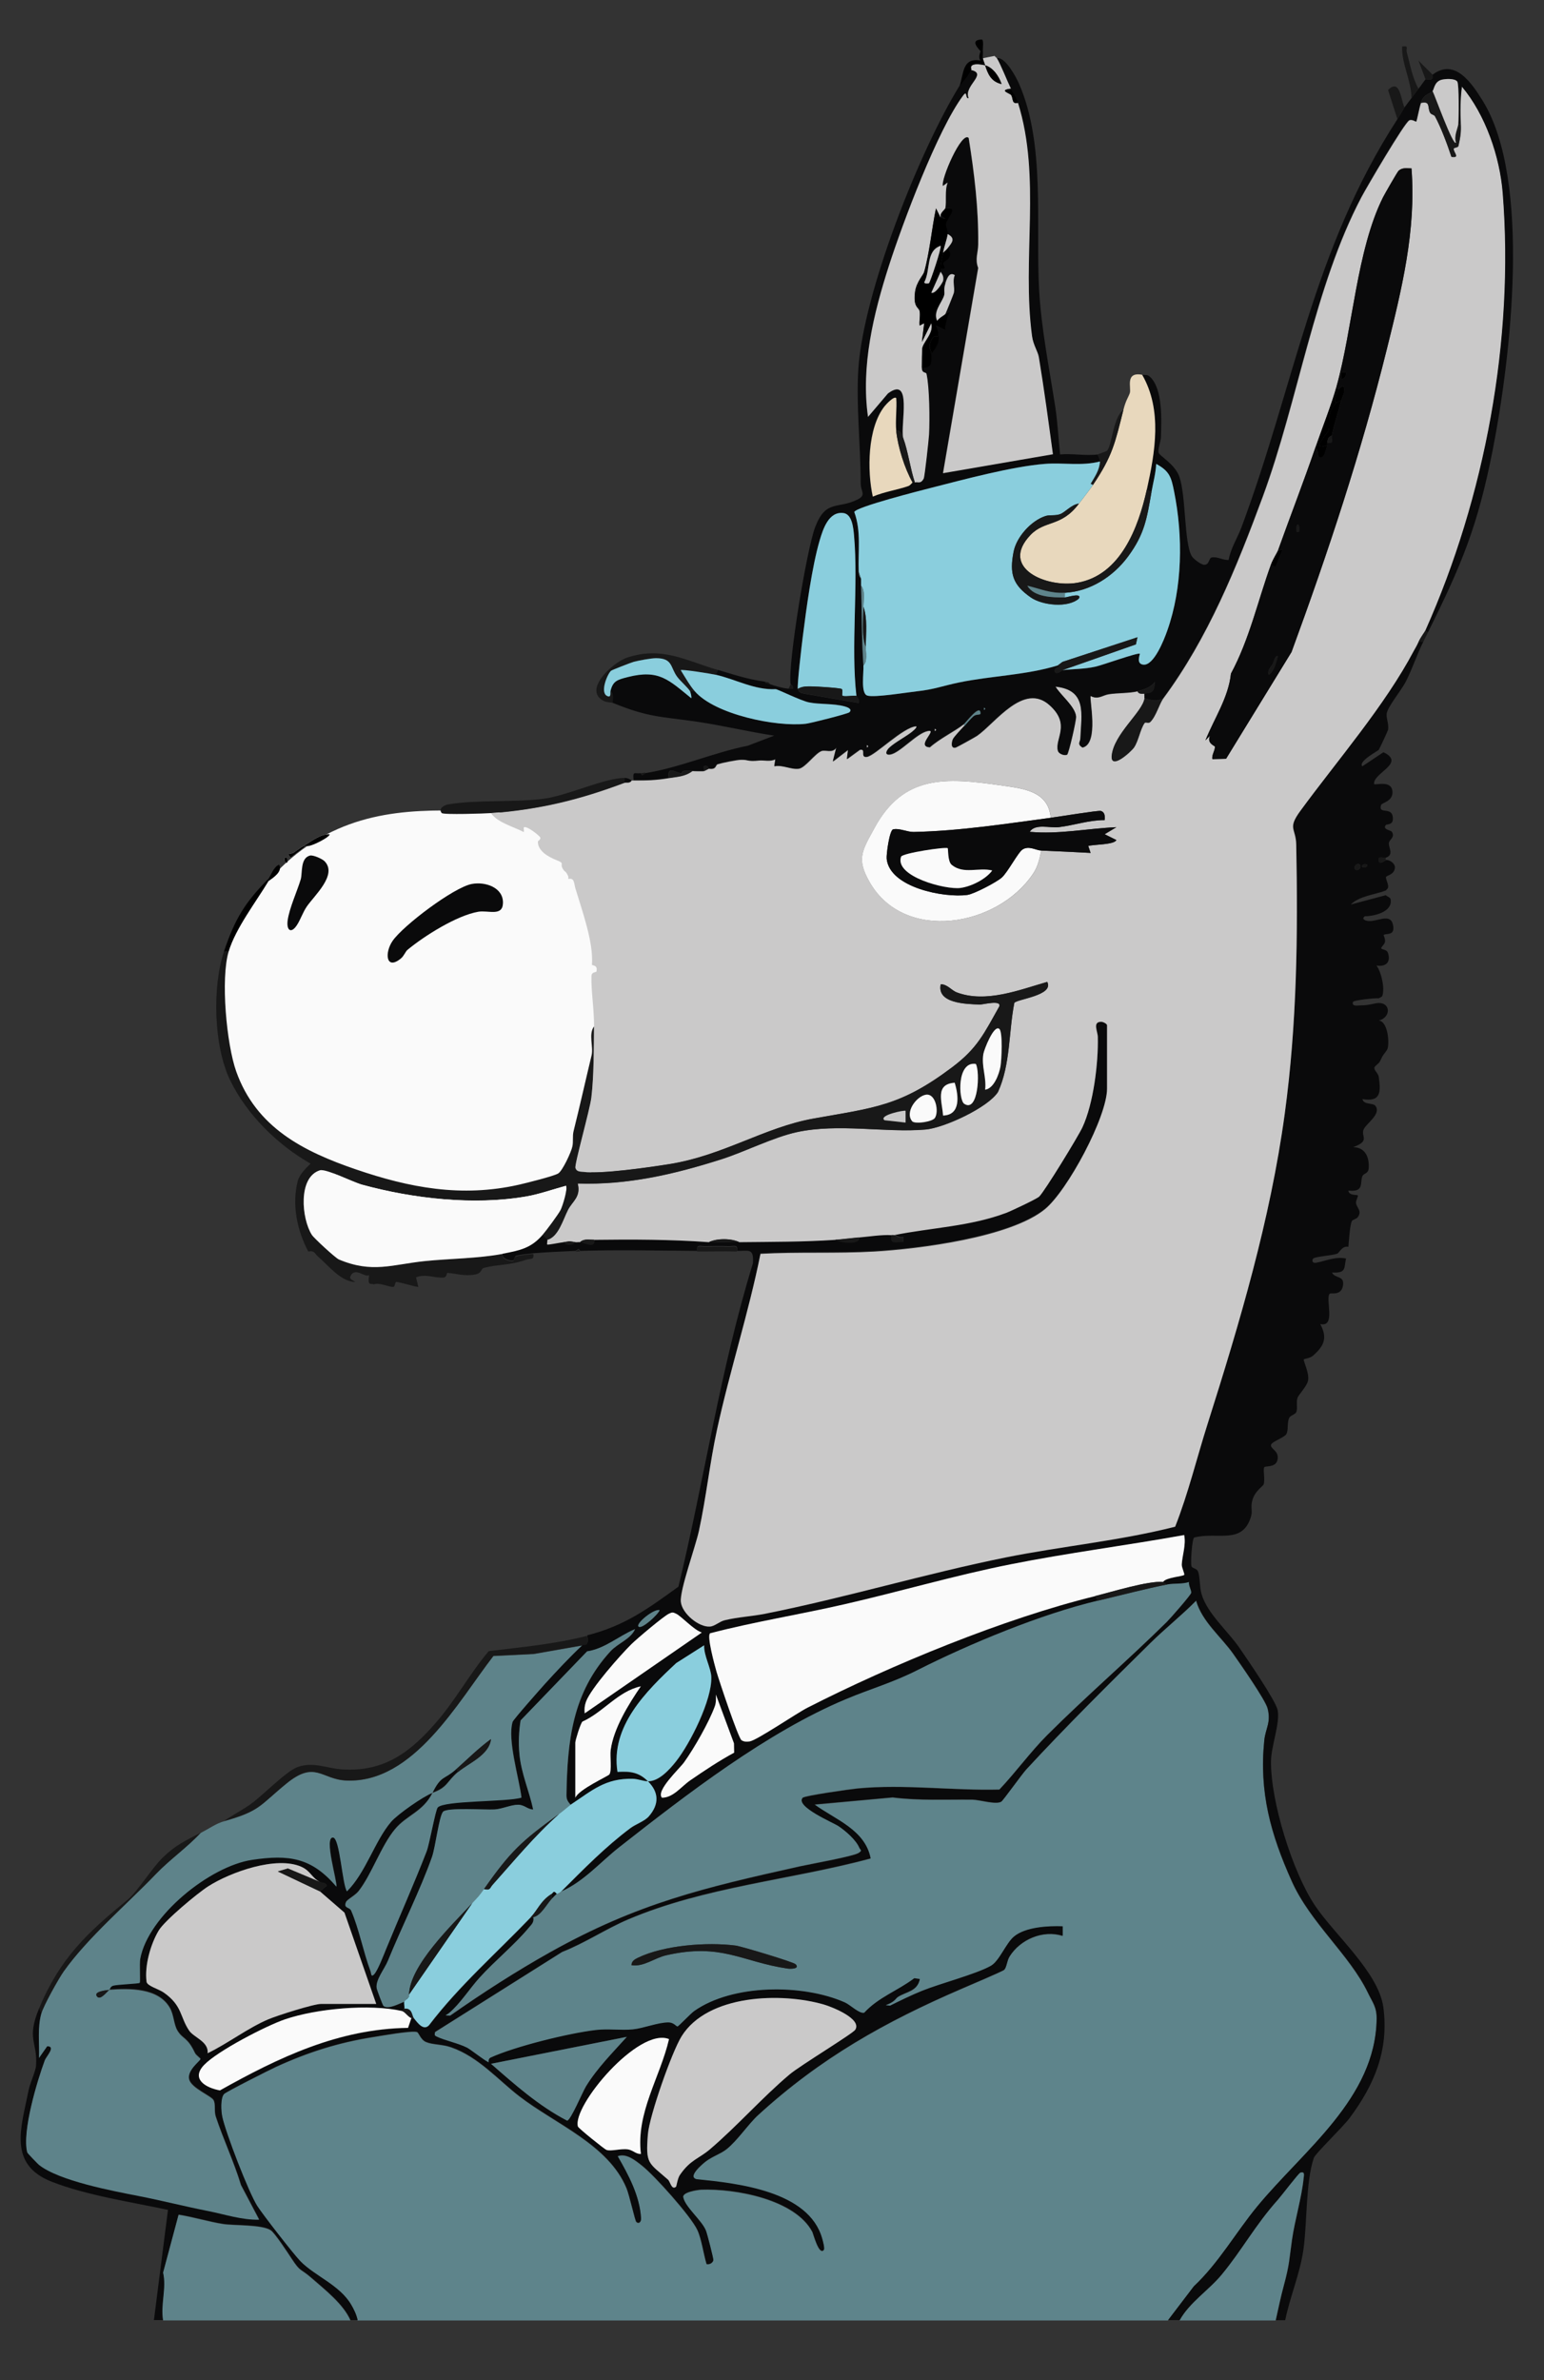 <?xml version="1.0" encoding="UTF-8"?>
<svg id="Ebene_1" xmlns="http://www.w3.org/2000/svg" version="1.1" viewBox="0 0 250.5 386">
  <rect x="0" y="0" width="250.5" height="386" fill="#333333" stroke="none"/>
  <!-- Generator: Adobe Illustrator 29.0.1, SVG Export Plug-In . SVG Version: 2.1.0 Build 192)  -->
  <defs>
    <style>
      .st0 {
        fill: #181818;
      }

      .st1 {
        fill: #e8d8bd;
      }

      .st2 {
        fill: #cac9c9;
      }

      .st3 {
        fill: #0a0a0b;
      }

      .st4 {
        fill: #8acedd;
      }

      .st5 {
        fill: #5e848b;
      }

      .st6 {
        fill: #5e838a;
      }

      .st7 {
        fill: #fafafa;
      }

      .st8 {
        fill: #fdfdfd;
      }
    </style>
  </defs>
  <path class="st7" d="M75.44,131.47c-9.48-.18-20.37-.04-30.01,9.38-11.27,11.01-10.37,17.57-8.47,29.89,1.71,11.13,10.97,14.58,13.28,16.54,14.37,12.19,33.09,15.62,48.84,0,10.93-10.84,16.37-30.47,7.99-42.99-7-10.47-20.84-12.62-31.62-12.83Z"/>
  <g>
    <path class="st8" d="M49.26,137.19c-.68.4-1.08.74-1.71,1.15-.26.17-1.29-.06-.38.75l2.47-1.9c.66.3,4.18-1.61,3.8-1.9-1.57.01-2.88,1.13-4.18,1.9ZM50.28,138.75c-1.6.4-1.2,2.86-1.5,3.86-.58,1.95-1.85,4.68-2.12,6.65-.22,1.6.55,2.25,1.52.74.58-.9.92-2,1.58-2.98,1.23-1.82,5.02-5.16,2.89-7.35-.36-.37-1.85-1.05-2.38-.92ZM46.6,139.85c.27-.53-.24-1.01-.37-.76-.27.53.24,1.01.37.76ZM66.11,154.04c2.77-2.28,7.98-5.57,11.49-6.18,1.6-.28,3.9.8,4-1.36.11-2.57-2.86-3.56-5.08-3.14-2.91.56-11.08,6.71-12.82,9.22-1.36,1.95-1.07,4.83,1.34,2.86.53-.43.73-1.12,1.07-1.4Z"/>
    <path class="st5" d="M58,376.31c-.18-.89-.61-1.77-1.07-2.54-1.88-3.16-5.88-4.62-8.21-7-1.08-1.1-6.12-7.57-7-8.96-1.4-2.18-5.14-11.93-5.68-14.47-.2-.93-.32-3.04.29-3.72.32-.36,7.43-3.95,8.49-4.43,5.14-2.35,10.11-3.93,15.71-4.81,1.37-.22,6.12-1.07,7.08-.83.36.09.58,1.23,1.5,1.63,1.08.46,2.62.35,4.08.86,4.45,1.56,7.61,5.28,11.06,7.94,5.83,4.5,14.45,7.83,17.39,14.91.46,1.11,1.38,5.26,1.58,5.46.37.37.79.08.76-.56-.2-3.63-2.04-7.02-3.8-10.08,1.39-.56,2.88.65,3.98,1.53,2.05,1.62,7.93,8.19,8.97,10.42.68,1.46,1,3.92,1.5,5.54.46.1.98-.16,1.08-.61.05-.24-1.01-4.32-1.2-4.79-.66-1.67-3.41-3.83-3.69-5.44-.15-.83,2.37-1.2,2.96-1.23,5.51-.2,15.24,1.56,18.02,6.87.12.23,1.06,3.83,1.83,2.92.19-.22-.14-1.41-.26-1.83-2.17-7.72-13.7-8.94-20.39-9.63-1.52-.41.98-2.5,1.53-2.92,1.06-.81,2.38-1.2,3.35-1.97,1.73-1.36,3.56-4.11,5.12-5.53,10.14-9.27,20.59-15.13,33.07-20.51.97-.42,6.56-2.79,6.84-3.04.41-.36.46-1.47.88-2.16,1.75-2.8,5.43-4.36,8.61-3.36v-1.52c-2.33-.1-5.99.11-7.86,1.64-1.31,1.07-2.39,3.99-3.78,4.77-2.39,1.35-8.2,2.86-11.15,4.05-1.76.71-3.5,1.56-5.2,2.41-1.19-.08-.6-.1-.01-.41.93-.48.92-.8,1.31-1.05,1.36-.86,3.13-.88,3.52-2.86l-.89-.13c-2.64,2.01-5.84,3.1-8.12,5.6-.81.21-2.25-1.27-3.15-1.67-6.8-3.02-18.22-3-24.44,1.4-.59.42-2.52,2.51-2.72,2.5-.21,0-.61-.66-1.47-.66-1.69,0-4.04.96-5.76,1.13-1.94.19-3.97-.13-5.98.1-4.37.51-13.13,2.67-17.11,4.48-.42.19-.25.71-.28.74-.17.12-2.96-2.06-3.53-2.35-1.46-.75-3.71-1.19-4.97-1.82-.43-.22-.26-.35-.23-.75l20.64-13c3.67-1.43,7.12-3.75,10.69-5.27,12.5-5.31,26.32-6.39,39.34-9.88-.91-4.65-5.73-6.25-9.12-8.74l12.71-1.16c4.33.55,8.69.31,12.94.36,1.21.02,3.77.84,4.67.33.29-.17,3.32-4.43,4.07-5.24,6.18-6.7,13.53-14,20.15-20.52,2.37-2.33,5.06-4.47,7.4-6.84.98,3.42,4.09,5.87,6.02,8.62,1.11,1.58,5.22,7.45,5.58,8.86.59,2.3-.34,3.25-.54,5.18-.85,8.43,1.03,15.2,4.46,22.84,3.04,6.78,9.38,11.91,12.36,18.1.76,1.59,1.44,2.28,1.41,4.26-.19,12.87-11.82,21.23-19.4,30.43-3.43,4.17-6.22,9.13-10.26,12.92l-4.19,5.5H58ZM129.06,318.53c-.36-.36-8.79-2.9-9.72-3.02-4.65-.58-11.59-.07-15.82,1.97-.51.25-1.08.56-1.06,1.22,1.96.29,3.76-1.19,5.61-1.61,9-2.06,12.27,1.07,19.7,2.15.43.06,2.11.08,1.29-.72Z"/>
    <path class="st3" d="M230.9,104.11c-1.02,2.03-1.74,4.32-2.84,6.47-.69,1.34-2.7,3.75-3.04,4.96-.23.8.35,1.76.18,2.81-.03.18-1.4,3.11-1.51,3.26-.12.15-3.41,1.9-2.66,2.66l3.42-2.28c3.7,1.76-1.68,3.35-1.52,5.13.03.35,2.82-.75,2.98,1.23.13,1.62-1.73,1.83-1.84,2.19-.55,1.74,1.97.02,1.91,2.31-.03.98-1.02.79-1.13.93-.62.76.77.83.96,1.11.58.86-.39,1.26-.47,1.79-.12.77.9,1.91-.49,2.41-.75.02-1.3-.28-1.14.57.12.65,1.06-.18,1.14-.19.64-.06,1.52.58,1.46,1.26-.09,1.09-1.24,1.22-1.42,1.46-.16.23.35,1.07.33,1.62-.01.32-.37.53-.37.6-1.79.69-4.34.89-5.7,2.28l5.7-1.52c.06.17.71.34.76.65.39,2.04-2.61,2.77-4.19,2.77-.57.46.04.72.58.77,1.43.14,3.55-1.32,3.99.57.45,1.99-1.23,1.34-1.51,1.72-.03.05.32.6.21,1.13-.08.39-.53.72-.6.95-.08.3.88.17,1.09.8.51,1.5-.34,2.31-1.86,2.05.8,1.09,1.38,3.68.95,4.92-.08.23-.51.3-.57.4-.64-.08-4.09.32-4.18.57-.3.85.86.56,1.33.57,1.16.03,2.21-.38,2.85-.38,1.94-.01,1.97,2.32,0,2.85,1.55.13,1.79,4.04,1.33,4.75-.52.81-.51.51-1.15,1.87-.19.4-.84.7-.9,1.03-.07.41.63.91.71,1.48.35,2.5.33,4.11-2.65,3.6.21.98,1.72.57,2.12,1.11.99,1.34-1.58,2.9-1.94,3.85-.44,1.15,1.13,1.82-1.7,2.84,1.97.02,2.65,1.61,2.54,3.39-.06.94-.78.82-1,1.27-.5,1.04.39,2.67-2.3,2.38.06.84,1.42.65,1.52.77.13.15-.35.87-.28,1.27.14.79,1,1.25.3,2.25-.24.34-.86.43-.96.63-.35.65-.49,3.33-.58,4.2-1.05-.21-1.43.96-1.82,1.11-.74.3-3.55.46-3.88.79-.21.21-.25.82.49.68,1.59-.3,3.05-1.03,4.83-.69-.35,1.54.11,2.41-2.28,2.28.5,1.02,1.99.44,1.8,2.02-.21,1.82-1.98,1.23-2.16,1.41-.78.78,1.08,5.51-1.54,4.93,1.19,2.22.66,3.5-1.16,5.11-.48.43-1.45.53-1.5.6-.16.22.95,2.25.67,3.49-.22.98-1.56,2.23-1.73,2.85-.2.7.06,1.5-.14,2.15-.16.52-.98.52-1.21,1.08-.34.82-.06,1.89-.44,2.57-.3.54-2.34,1.21-2.47,1.72-.16.67,1.18.9,1.08,2.19-.12,1.6-1.93,1.17-2.18,1.45-.23.27.14,2.02-.1,2.77-.12.36-1.47,1.07-1.87,2.71-.25,1.03.06,1.65-.16,2.43-1.35,4.77-5.49,2.5-9.26,3.5-.33.26-.59,4.03-.43,4.63.1.39.87.34,1.08.89.31.81.23,2.54.56,3.64.93,3.17,4.25,5.97,6.13,8.7,1.21,1.76,5.91,8.58,6.22,10.13.42,2.07-1.06,5.85-1.08,8.27-.08,6.5,3.48,17.93,7.09,23.35,3.18,4.78,10.39,10.9,11.14,16.6.91,6.95-1.47,12.56-5.52,17.98-1.04,1.39-5.52,5.72-5.76,6.4-1.34,3.89-1.07,10.7-1.71,15.01-.58,3.88-2.15,7.5-2.94,11.32h-1.52c.43-1.9.82-3.82,1.33-5.7.93-3.39.88-4.28,1.32-7.4.46-3.2,1.57-6.82,1.88-9.94.05-.5.25-1.15-.53-.92-.27.08-3.08,3.78-3.62,4.37-3.72,4.16-5.79,8.12-9.13,12.16-2.1,2.54-5.23,4.52-6.83,7.42h-1.9l4.19-5.5c4.04-3.79,6.83-8.76,10.26-12.92,7.58-9.19,19.2-17.55,19.4-30.43.03-1.98-.65-2.67-1.41-4.26-2.98-6.2-9.32-11.32-12.36-18.1-3.43-7.64-5.31-14.41-4.46-22.84.2-1.93,1.13-2.88.54-5.18-.36-1.41-4.47-7.28-5.58-8.86-1.94-2.75-5.04-5.2-6.02-8.62-2.34,2.37-5.03,4.51-7.4,6.84-6.62,6.52-13.97,13.82-20.15,20.52-.74.81-3.78,5.08-4.07,5.24-.9.52-3.46-.31-4.67-.33-4.24-.06-8.61.19-12.94-.36l-12.71,1.16c3.39,2.48,8.21,4.09,9.12,8.74-13.02,3.49-26.84,4.57-39.34,9.88-3.58,1.52-7.03,3.84-10.69,5.27l-20.64,13c-.03.4-.2.54.23.75,1.26.63,3.51,1.08,4.97,1.82.57.29,3.35,2.48,3.53,2.35.03-.02-.14-.54.28-.74,3.98-1.82,12.74-3.97,17.11-4.48,2.01-.23,4.04.09,5.98-.1,1.72-.17,4.07-1.13,5.76-1.13.86,0,1.26.65,1.47.66.19,0,2.13-2.09,2.72-2.5,6.22-4.4,17.64-4.42,24.44-1.4.9.4,2.34,1.88,3.15,1.67,2.28-2.5,5.48-3.59,8.12-5.6l.89.13c-.4,1.98-2.17,2-3.52,2.86-.39.25-.38.56-1.31,1.05-.59.31-1.18.33.01.41,1.7-.84,3.44-1.7,5.2-2.41,2.95-1.19,8.76-2.7,11.15-4.05,1.39-.78,2.47-3.71,3.78-4.77,1.87-1.53,5.53-1.73,7.87-1.64v1.52c-3.18-1-6.87.56-8.62,3.36-.43.69-.47,1.8-.88,2.16-.28.25-5.88,2.62-6.84,3.04-12.48,5.38-22.94,11.24-33.07,20.51-1.56,1.42-3.39,4.17-5.12,5.53-.97.76-2.29,1.16-3.35,1.97-.55.42-3.06,2.51-1.53,2.92,6.7.68,18.23,1.91,20.39,9.63.12.41.45,1.61.26,1.83-.77.91-1.71-2.69-1.83-2.92-2.77-5.31-12.51-7.07-18.02-6.87-.58.02-3.1.39-2.96,1.23.29,1.61,3.03,3.77,3.69,5.44.19.47,1.25,4.55,1.2,4.79-.1.44-.63.71-1.08.61-.49-1.62-.81-4.08-1.5-5.54-1.04-2.23-6.91-8.8-8.97-10.42-1.1-.87-2.59-2.09-3.98-1.53,1.76,3.06,3.6,6.45,3.8,10.08.03.64-.38.93-.76.56-.2-.2-1.12-4.35-1.58-5.46-2.94-7.08-11.56-10.42-17.39-14.91-3.45-2.66-6.61-6.39-11.06-7.94-1.46-.51-3-.4-4.08-.86-.92-.39-1.15-1.54-1.5-1.63-.96-.24-5.71.62-7.08.83-5.6.88-10.57,2.46-15.71,4.81-1.05.48-8.17,4.08-8.49,4.43-.61.68-.49,2.79-.29,3.72.53,2.54,4.28,12.28,5.68,14.47.89,1.39,5.92,7.86,7,8.96,2.32,2.38,6.33,3.84,8.21,7,.46.77.89,1.66,1.07,2.54h-1.14c-1.15-2.62-4.11-4.94-6.28-6.83-1.98-1.72-1.76-.88-3.27-3.18-.6-.91-2.72-4.16-3.39-4.6-1.46-.95-5.91-.73-7.73-1.01-2.34-.36-4.84-1.14-7.21-1.51l-2.51,9.38c.58,2.55-.44,5.15,0,7.75h-1.52l2.28-17.87c-6.02-1.29-13.1-2.33-18.82-4.55-7.24-2.8-4.97-8.89-3.79-14.85.25-1.25,1.15-3.06,1.21-4.04.25-3.87-1.6-4.2.5-9.26l.38.76c-.66,2.33-.29,4.83-.38,7.22l1.33-1.9c1.47-.02-.18,1.7-.39,2.28-1.25,3.37-3.73,11.63-2.85,14.94.04.13,1.74,1.89,1.88,2,3.25,2.61,11.96,4.24,16.21,5.07,3.7.73,7.25,1.64,11.25,2.43,2.77.55,5.42,1.46,8.28,1.41l-2.95-5.6c-1.14-3.76-2.87-7.39-4.09-11.11-.29-.88.02-2.01-.37-2.68s-3.56-1.93-3.94-3.32c-.41-1.51,1.83-3.06,1.83-3.34,0-.14-.72-.59-.9-.98-1.22-2.61-1.99-2.2-2.84-3.63-.61-1.02-.56-2.53-1.24-3.7-1.89-3.24-6.53-3.15-9.82-2.91.13-.1.17-.54.64-.68.68-.2,4.14-.32,4.3-.46.14-.13-.06-3.05.09-3.9,1.29-6.95,11.27-15.02,18.15-16.05,6.01-.9,9.68-.35,13.68,4.36.14-.85-2.05-7.99-.57-7.98,1.13.01,1.51,7.68,2.28,8.73,3.05-3.01,4.53-8.21,7.16-11.27,1.06-1.24,5.28-4.18,6.71-4.69,1.43-2.91,1.88-2.09,3.8-3.8l.38.38c-1.93,1.61-1.65,2.51-4.18,3.42-1.53,3.09-4.16,3.59-6.08,5.89-2.26,2.71-3.79,7.35-5.91,10.05-.55.71-1.87,1.36-2.04,1.77-.43,1.05.58.77.84,1.38,1.28,2.98,1.97,6.73,3.13,9.79.14.37.07,1.05.56.58.59-.57,1.58-3.17,1.97-4.11,2.15-5.23,4.56-10.64,6.58-15.85.46-1.19,1.43-6.7,1.8-7.13,1.01-1.19,11.31-.89,13.59-1.61-.39-3.16-2.31-9.35-1.44-12.27.11-.39,4.53-5.37,5.24-6.16,1.71-1.89,4.23-4.59,6.08-6.28.17-.16,1.16.44.76-1.52,6.12-1.57,9.76-4.25,14.81-7.9,4.22-17.46,6.78-35.26,12.09-52.47.15-2.51-.71-1.94-2.59-1.98.21-1.15-.58-.73-1.31-.76-1.26-.05-2.57-.04-3.83,0-.73.02-1.52-.39-1.31.76-6.3-.04-12.7-.2-19,0l-.24-.32-.52.32c-2.14.09-4.73.21-6.84.38-.57.05-2.34.27-2.77.39-.32.09-.25.73-.51.77-.51.08-1.95-.25-1.66-1.16,2.74-.52,4.6-.88,6.46-3.04.23.25.59.49.76.76.08.13-.1.67,0,.76s2.06-.32,2.66-.38c.25.6,1.65.6,1.9,0,.24.04.53-.05.76,0,.76.15,2.54,1.18,2.28-.38,6.14-.08,12.48-.07,18.62.38,2.1.16,3.01.02,4.94,0,5.26-.06,10.36-.03,15.58-.38.82.57,4.25.88,3.8-.38,1.65-.14,3.75-.48,5.32-.38-.3,1.66.59,1.09,1.9,1.14v-.76c-.6.26-1.22-.34-1.52-.38,6.09-1.22,12.37-1.4,18.24-3.62.79-.3,4.97-2.26,5.34-2.64.92-.92,6.32-9.75,7.01-11.23,1.79-3.85,2.59-10.41,2.49-14.65-.02-.89-.9-2.46.55-2.46.32,0,.95.33.95.57v10.26c0,4.62-6.44,16.59-10.08,19.57-5.6,4.58-20.43,6.45-27.71,6.87-6.07.35-12.35.03-18.44.37-1.91,9.54-4.97,18.95-7.05,28.5-1.18,5.43-1.76,11.01-2.94,16.45-.55,2.56-3.12,9.5-2.93,11.47s2.91,4.14,4.71,4.02c.8-.05,1.56-.83,2.41-1.03,2.15-.51,4.39-.62,6.55-1.05,13.15-2.62,26-6.51,39.12-9.15,9.09-1.83,18.42-2.68,27.41-4.97,2.15-5.44,3.51-11.13,5.27-16.69,5.22-16.46,10.17-33.11,12.5-50.22,1.98-14.56,2.15-29.1,1.87-43.68-.05-2.71-1.47-2.56.67-5.49,5.96-8.14,13.72-17.07,18.42-25.98.29-.56.38-.62.75-1.42h.76ZM220.63,140.23c-.41-.41-1.17.34-.76.76s1.17-.34.76-.76ZM221.77,140.23c-.53-.27-1.01.24-.76.37.53.27,1.01-.24.76-.37ZM188.72,256.56c.45-.74,3.24-.9,3.42-1.14.12-.17-.42-1.18-.39-1.7.08-1.49.7-3.13.39-4.76-9.31,1.68-18.83,2.89-28.13,4.74-9.07,1.8-17.96,4.42-26.96,6.48-7.25,1.66-14.65,2.83-21.82,4.71-.59.4.75,5.25,1.03,6.21.41,1.44,3.54,10.81,4.07,11.14.41.25.85.26,1.31.19,1.16-.18,7.61-4.57,9.38-5.47,13.55-6.92,32-14.51,46.7-18.1l.38.76c-9.13,2.15-20.77,6.97-29.23,11.25-4.04,2.04-7.46,2.98-11.63,4.72-12.8,5.34-25.82,15.4-36.74,23.98-3.08,2.42-5.75,5.57-9.42,7.2,3.72-3.71,7.14-7.22,11.21-10.26.88-.66,2.33-1.13,3.01-1.93,1.68-1.96,1.62-3.89-.16-5.67,1.76.02,3.47-1.85,4.56-3.23,2.31-2.92,5.85-9.98,5.72-13.68-.05-1.48-1.23-3.49-1.16-5.14l-4.53,2.88c-4.9,4.56-10.71,10.27-9.53,17.65,2.09-.13,3.48.06,4.94,1.52-.8,0-1.6-.37-2.45-.4-4.47-.11-6.59,1.89-10.09,4.2-.45-.55-.69-.83-.68-1.59.14-8.74.94-16.57,7.14-23.31,1.2-1.31,3.29-1.98,3.99-3.6-2.65,1.11-4.91,3.19-7.78,3.61l-10.79,11.2c-.29,1.78-.36,3.66-.19,5.47.3,3.18,1.58,5.94,2.23,8.98-.96-.02-1.39-.76-2.45-.77-1.13-.01-2.59.69-3.82.76-1.51.09-7.75-.36-8.36.38-.65.78-1.22,5.72-1.79,7.33-1.8,5.16-4.96,11.48-7.14,16.81-.56,1.37-2.06,3.13-1.83,4.47.04.23.99,2.81,1.12,2.9.86.56,2.5-.4,3.37-.71-.1.25.07.81,0,1.14-.02.08-.31.23-.38.38-5.26-1.19-13.87-.39-18.98,1.35-3.05,1.04-10.99,5.16-13.12,7.4s.28,3.71,2.57,4.12c9.56-5.36,19.27-9.99,30.52-10.14l.54-1.59h.38c.62.79,1.59,2.14,2.49,1.16,4.9-6.42,10.97-11.72,16.51-17.51h.38c.14.86-.28,1.16-.75,1.72-2.26,2.72-5.51,5.36-7.97,8.08-1.54,1.7-3.18,4.26-4.88,5.68-.6.5-1.03.42.1.48,5.19-3.65,10.74-7.23,16.28-10.32,14.17-7.92,24.87-10.42,40.45-13.89,1.67-.37,8.77-1.63,9.58-2.2.61-.43.24-.4.07-.81-.53-1.28-2.2-2.71-3.36-3.49-.85-.58-7.07-3.17-5.83-4.62.3-.34,7.8-1.41,8.94-1.52,7.64-.72,15.35.38,22.98.18,2.61-2.75,5.09-6.16,7.73-8.8,6.26-6.26,13.15-12.19,19.43-18.38.56-.56,3.95-4.41,3.96-4.72.03-.5-.44-1.15-.36-1.74-1.07.36-2.45.19-3.42.38-.28.03-.65-.37-.76-.38ZM107.02,261.13c-.86-.32-3.94,2.15-3.42,2.66s3.18-1.97,3.42-2.66ZM94.86,277.85l19-13.11c-1.34-.43-3.28-2.64-4.19-3.06-.52-.24-.61-.22-1.12,0-.87.39-5.21,4.07-6.1,4.94-1.78,1.76-6.61,7.21-7.38,9.34-.23.64-.28,1.2-.21,1.88ZM93.34,291.54c.53-1.35,5.34-3.51,5.53-3.79.44-.65.07-2.92.21-3.97.48-3.51,2.91-7.43,4.89-10.31-3.7.78-6.09,4.2-9.48,5.72-.33.35-1.15,3.03-1.15,3.41v8.93ZM119.1,284.24l-.03-1.53-2.93-7.9c0,.64.05,1.29-.18,1.91-.96,2.61-3.35,6.79-4.99,9.08-.74,1.04-4.62,4.63-3.58,5.73,1.84,0,3.12-1.81,4.59-2.82,2.3-1.58,4.65-3.15,7.11-4.48ZM51.92,305.22c-1.37-.68-1.5-1.79-3.04-2.47-4.05-1.8-11.48.86-15.09,3.16-1.79,1.14-7.07,5.55-8.04,7.16-1.33,2.21-2.33,5.76-1.98,8.33.09.68,1.96,1.16,2.81,1.76,3.02,2.13,2.59,3.94,4.1,6.16.76,1.12,3.18,1.77,3,3.66,3.29-1.57,6.56-4.11,9.88-5.51,1.43-.6,7.31-2.48,8.54-2.48h8.93l-5.15-14.8-3.97-3.44,1.13-.95c-.27-.58-.85-.43-1.13-.57ZM109.67,354.64c.08-.06.27-1.37.6-1.87,1.7-2.51,3.09-2.66,4.91-4.21,4.44-3.79,8.53-8.45,12.93-12.15,1.68-1.41,10.24-6.6,10.64-7.23,1.11-1.76-3.76-3.7-5.06-4.08-6.9-2.02-18.89-1.68-23.13,5.16-1.59,2.57-5.2,12.86-5.45,15.84-.41,4.91.07,4.58,3.26,7.39.38.33.56,1.72,1.29,1.16ZM101.7,330.32l-22.04,4.37c3.87,3.38,7.75,6.83,12.35,9.22.58-.05,2.47-4.61,3.07-5.58,1.82-2.97,4.31-5.44,6.62-8.01ZM108.54,330.69c-4.93-1.97-15.71,10.86-14.77,14.18.08.29,4.27,3.66,4.62,3.79.74.27,2.35-.26,3.49-.08.84.13,1.29.78,2.11.74-.8-6.73,3.12-12.41,4.56-18.62Z"/>
    <path class="st6" d="M26.46,376.31c-.44-2.6.59-5.2,0-7.75l2.51-9.38c2.37.37,4.87,1.14,7.21,1.51,1.82.28,6.27.06,7.73,1.01.67.44,2.79,3.69,3.39,4.6,1.51,2.3,1.3,1.46,3.27,3.18,2.18,1.9,5.13,4.21,6.28,6.83h-30.4Z"/>
    <path class="st6" d="M191.38,376.31c1.6-2.91,4.74-4.88,6.83-7.42,3.34-4.04,5.41-8,9.13-12.16.53-.59,3.34-4.29,3.62-4.37.78-.24.58.42.53.92-.31,3.12-1.42,6.74-1.88,9.94-.45,3.11-.4,4.01-1.32,7.4-.52,1.88-.9,3.8-1.33,5.7h-15.58Z"/>
    <path class="st2" d="M231.28,102.21c-.12.28-.75,1.06-1.14,1.9-.37.8-.45.86-.75,1.42-4.7,8.91-12.46,17.84-18.42,25.98-2.14,2.92-.73,2.77-.67,5.49.29,14.58.12,29.12-1.87,43.68-2.33,17.11-7.28,33.76-12.5,50.22-1.77,5.56-3.13,11.25-5.27,16.69-8.99,2.29-18.32,3.15-27.41,4.97-13.12,2.64-25.97,6.53-39.12,9.15-2.17.43-4.41.53-6.55,1.05-.85.2-1.61.98-2.41,1.03-1.81.12-4.53-2.14-4.71-4.02s2.37-8.92,2.93-11.47c1.18-5.43,1.76-11.02,2.94-16.45,2.07-9.55,5.14-18.96,7.05-28.5,6.09-.34,12.37-.02,18.44-.37,7.28-.42,22.11-2.29,27.71-6.87,3.64-2.98,10.08-14.94,10.08-19.57v-10.26c0-.24-.63-.57-.95-.57-1.45,0-.57,1.57-.55,2.46.1,4.24-.7,10.8-2.49,14.65-.69,1.48-6.09,10.31-7.01,11.23-.38.38-4.55,2.34-5.34,2.64-5.87,2.21-12.15,2.4-18.24,3.62-.12-.02-.25,0-.38,0-1.57-.1-3.67.24-5.32.38-1.23.11-2.7.31-3.8.38-5.22.35-10.32.32-15.58.38-1.31-.64-3.66-.64-4.94,0-6.14-.45-12.48-.46-18.62-.38-.78,0-1.63-.22-2.28.38-.23-.05-.52.04-.76,0-1.35-.22-.79-.12-1.9,0-.59.06-2.55.47-2.66.38s.08-.63,0-.76c1.8-.46,2.54-3.25,3.35-4.83.73-1.44,2.15-2.11,1.59-4.3,8.09.27,15.65-1.49,23.26-3.91,3.85-1.22,8.44-3.58,12.3-4.42,6.74-1.46,14.41.13,20.86-.42,3.02-.26,10.14-3.55,11.77-6.09,2.04-4.47,1.72-9.66,2.65-14.45.42-.62,6.49-1.2,5.34-3.4-4.47,1.28-9.92,3.47-14.63,1.72-.93-.35-1.58-1.36-2.65-1.33-.65,3.11,4.1,3.19,6.33,3.28.5.02,3.62-.82,3.16.33-2.47,4.39-3.52,6.75-7.64,9.85-8.43,6.34-12.6,6.54-22.47,8.31-8,1.43-14.61,5.98-23.39,7.39-3.26.52-10.98,1.64-13.97,1.27-.52-.06-1.07,0-1.28-.64-.18-.56,2.36-9.47,2.58-11.4.42-3.6.39-7.89.43-11.55.03-2.66-.5-5.91-.42-8.19.02-.72.77-.58.81-.74.27-1.13-.75-.92-.73-1.11.27-3.54-1.51-8.5-2.69-12.38-.23-.76-.12-1.75-1.14-1.52-.04-.12.04-.28,0-.38-.42-.99-.5-.62-.88-1.23-.58-.94.41-.87-1.02-1.43-1.32-.52-3.09-1.49-3.04-3.04,0-.06.58-.38.35-.7-.24-.34-2.18-1.9-2.63-1.58-.06.05.04.59,0,.76-1.75-.91-4.18-1.5-5.32-3.04,7.94-.63,14.27-2.16,21.66-4.94.3-.11.89.14,1.14-.38.13,0,.25,0,.38,0,2.18.01,3.61-.03,5.7-.38,1.32-.22,2.59-.23,3.8-1.14.32.03,1.82.06,1.9,0l.76-.38c1.29.19,1.04-.6,1.44-.73.73-.23,3.12-.71,3.81-.72,1.28-.02.97.33,2.93.12.77-.08,1.74.25,2.65-.2l-.18,1.14c1.31-.28,2.76.58,3.97.39,1.04-.16,2.6-2.45,3.65-2.86.66-.26,1.78.43,2.45-.57l-.57,2.27,2.47-1.89-.19,1.51,2.09-1.52c1.15-.23-.04,1.32,1.14,1.14,1.31-.19,5.85-4.81,7.97-4.96.46.14-.81,1.08-.87,1.12-.91.68-3.13,1.89-3.7,2.68-.38.53-.31.9.4.78,1.57-.28,4.29-3.47,6.07-3.81s-2.01,2.55.34,2.64c1.6-1.42,3.92-2.52,5.55-3.77v.38c-.45.52-1.66,1.73-1.82,2.17-.18.5-.33,1.5.49,1.25.19-.06,3.14-1.69,3.43-1.89,2.93-2.03,7.56-8.77,11.79-4.96,3.5,3.15.84,5.41,1.35,7.38.15.57,1.15.84,1.48.62.26-.18,1.5-5.59,1.45-6.18-.16-1.64-2.49-3.42-3.34-4.84,5.19.54,4.23,4.5,4.06,8.45-.03.57-.56.88.32,1.43,2.75-.6,1.04-8.03,1.33-8.36,1.22.64,1.92-.14,2.94-.29,1.41-.22,3.32-.15,4.66-.47.18.47.72.4,1.14.38-.02.25.03.52,0,.76-.29,2.2-5.01,5.81-5.32,9.32-.21,2.37,3.13-.67,3.6-1.35.72-1.04,1.01-2.95,1.7-3.95.2-.29.61.13.95-.2.95-.95,1.45-2.93,2.11-3.82,7.23-9.76,11.88-21.2,16.13-32.71,5.75-15.57,8.36-34.07,16.02-48.6.86-1.62,6.96-12.03,7.75-12.43.45-.23,1.07.24,1.12.21.13-.09.52-2.38.78-3.03,1.65-.37.99.83,1.52,1.64.16.25.63.28.76.53.98,1.82,2.01,4.57,2.67,6.58,1.47.21.32-.73.36-1.31.02-.23.71-.17.77-.47.34-1.5.44-2.29.38-3.55-.09-1.99-.09-4.11.19-6.08,3.84,4.57,6.18,11.38,6.65,17.3,1.89,23.81-2.9,49.3-12.53,70.9ZM216.84,62.67c-.87,3.1-2.33,6.73-3.42,9.88-1.92,5.59-4.09,11.18-6.08,16.73-.11.3-.79,1.32-1.14,2.28-2.13,5.88-3.49,12.11-6.49,17.68-.41,3.9-2.71,7.26-4.14,10.83l.75-.76c-.58,1.23.77,1.65.78,1.76.08.58-.55,1.36-.4,2.04l2.22-.06,10.62-17.31c5.92-16.13,11.31-32.39,15.47-49.15,2.39-9.64,4.77-19.22,3.99-29.28-.74,0-1.46-.19-2.09.38-.19.17-2.25,3.76-2.53,4.31-4.27,8.53-4.91,21.31-7.54,30.67ZM170.48,132.62c-.37-4.44-4.67-4.77-8.22-5.27-8.82-1.26-15.65-1.72-20.36,6.91-2.04,3.74-2.99,5.02-.75,8.88,5.63,9.7,20.64,7.2,26.45-1.42.79-1.18,1.07-2.42,1.36-3.78,2.66.11,5.32.24,7.98.38l-.38-1.13c.92-.26,4.23-.18,4.56-.96l-1.9-.94,1.9-1.14c-4.69.2-9.28,1.19-14.06.75.88-1.39,3.26-.58,4.74-.76,2.48-.3,4.89-1.15,7.42-1.14.07-.62.04-1.3-.63-1.49-.39-.11-6.9.95-8.11,1.11Z"/>
    <path class="st6" d="M94.48,266.82c-1.84,1.69-4.37,4.39-6.08,6.28-.71.79-5.13,5.77-5.24,6.16-.87,2.93,1.05,9.11,1.44,12.27-2.28.72-12.59.43-13.59,1.61-.37.44-1.34,5.95-1.8,7.13-2.02,5.21-4.43,10.61-6.58,15.85-.39.95-1.38,3.55-1.97,4.11-.49.47-.42-.21-.56-.58-1.15-3.07-1.84-6.81-3.13-9.79-.26-.61-1.27-.33-.84-1.38.17-.41,1.48-1.06,2.04-1.77,2.12-2.7,3.65-7.34,5.91-10.05,1.92-2.3,4.55-2.8,6.08-5.89,2.53-.91,2.25-1.81,4.18-3.42,1.71-1.43,5.03-2.71,5.32-5.32-2.04,1.48-3.82,3.27-5.7,4.94-1.92,1.71-2.37.9-3.8,3.8-1.43.52-5.65,3.45-6.71,4.69-2.63,3.07-4.11,8.26-7.16,11.27-.77-1.06-1.14-8.72-2.28-8.73-1.48-.01.71,7.12.57,7.98-4-4.72-7.67-5.26-13.68-4.36-6.88,1.03-16.86,9.1-18.15,16.05-.16.85.05,3.76-.09,3.9-.16.15-3.62.26-4.3.46-.47.14-.5.58-.64.68-.37.03-2.82.26-1.9,1.14.53.5,1.57-.89,1.9-1.14,3.3-.24,7.93-.33,9.82,2.91.68,1.17.63,2.68,1.24,3.7.85,1.43,1.62,1.02,2.84,3.63.18.39.9.84.9.98,0,.28-2.24,1.83-1.83,3.34.38,1.39,3.55,2.65,3.94,3.32s.07,1.79.37,2.68c1.23,3.72,2.96,7.35,4.09,11.11l2.95,5.6c-2.86.05-5.51-.86-8.28-1.41-4-.79-7.55-1.71-11.25-2.43-4.24-.83-12.96-2.46-16.21-5.07-.15-.12-1.85-1.87-1.88-2-.88-3.31,1.6-11.57,2.85-14.94.21-.57,1.86-2.29.39-2.28l-1.33,1.9c.09-2.39-.28-4.89.38-7.22.36-1.26,2.8-5.64,3.63-6.82,3.91-5.5,10.22-10.86,14.98-15.81,2.28-2.37,4.99-4.24,7.23-6.64,1.39-.72,2.52-1.54,3.8-1.9,5.87-1.65,5.74-2.52,10.08-6.07,4.75-3.89,5.7-.68,9.79-.52,10.9.43,18.1-12.81,23.83-20.2l6.52-.32,7.91-1.39Z"/>
    <path class="st3" d="M162.12,9.45c1.24.32,2.7,2.97,3.23,4.18,4.27,9.8,2.66,22.72,3.23,33.26.35,6.4,1.65,12.78,2.62,19.05.39,2.54.52,5.2.79,7.76,1.91-.19,4.23.26,6.08,0,.17.33.4.78.38,1.14-2.91.76-5.96.15-8.92.39-5.33.42-13.18,2.55-18.52,3.9-1.69.43-12.21,3.11-12.41,3.91,1.14,3.11.59,6.42.72,9.67.03.85.38,1.08.38,1.14.01.38-.01.76,0,1.14.15,4.34.08,8.54.38,12.93.08,1.19-.45,4.53.62,4.89s6.43-.51,7.99-.68c2.93-.32,4.1-.86,6.89-1.44,5.18-1.08,10.88-1.18,16.04-2.77l.31.31c-.6-.12-1.06.47-.69.83.33.32,1.08-.37,1.14-.38,1.8-.2,3.45-.15,5.33-.56,1.16-.25,6.92-2.34,7.21-2.1.08.07-.68,1.62.56,1.77,1.74.21,3.39-4.07,3.89-5.49,2.49-7,2.58-15.33,1.12-22.58-.47-2.31-.72-3.31-2.91-4.49-.08,1.54-.5,3.05-.76,4.56l-.76-.38c1.35-6.09,2.54-12.91-.76-18.63.49.09.82-.12,1.32.37,2.06,1.99,1.81,7.03,1.73,9.72-.02.82-.56,1.96-.36,2.58.16.49,2.67,1.86,3.36,3.89,1.09,3.19.74,10.59,1.99,12.83.26.47,1.55,1.43,2.03,1.42.89,0,.72-1.07,1.2-1.18.84-.21,1.89.47,2.77.4.32-1.88,1.42-3.54,2.09-5.33,8.59-23.02,11.58-45.03,25.28-66.14.38-.59.96-1.64,1.14-1.9.32-.46.78-1.02,1.14-1.52.24-.33.96-1.3,1.14-1.52.39-.46,1.06-1.47,1.14-1.52.13-.08.77.17,1.05-.08.21-.18.04-.65.09-.68,3.57-2.73,6.3,1.24,8.14,4.21,7.99,12.92,4.52,42,1.62,56.68-2.45,12.43-5.05,18.6-10.52,29.58l-.38-.38c9.64-21.59,14.42-47.08,12.53-70.9-.47-5.92-2.8-12.73-6.65-17.3-.28,1.97-.28,4.09-.19,6.08h-.38c.08-1,.14-6.43-.17-6.87-.38-.54-1.98-.46-2.6-.28-1.14.34-1.16,1.58-1.41,1.82-.68.66-1.31.38-1.9,1.9-.25.65-.65,2.95-.78,3.03-.05.03-.67-.43-1.12-.21-.79.4-6.89,10.8-7.75,12.43-7.66,14.53-10.28,33.03-16.02,48.6-4.25,11.51-8.9,22.96-16.13,32.71-.97.65-2.02.32-3.04,0,.03-.24-.02-.51,0-.76,1.42-.07,1.58-.41,1.71-1.89-.65.9-1.8,1.27-2.85,1.51-1.34.31-3.25.25-4.66.47-1.01.16-1.72.93-2.94.29-.29.34,1.42,7.76-1.33,8.36-.88-.55-.34-.86-.32-1.43.17-3.94,1.13-7.9-4.06-8.45.84,1.42,3.18,3.2,3.34,4.84.06.59-1.18,6-1.45,6.18-.33.23-1.34-.05-1.48-.62-.5-1.97,2.15-4.23-1.35-7.38-4.23-3.81-8.86,2.93-11.79,4.96-.29.2-3.24,1.83-3.43,1.89-.82.25-.67-.75-.49-1.25.16-.44,1.37-1.65,1.82-2.17.41-.47,1.08-1.25,1.5-1.63.47-.42,1.16-.16,1.16-.47.01-1.69-2.36,1.48-2.66,1.71-1.63,1.25-3.95,2.35-5.55,3.77-2.35-.09,1.47-2.99-.34-2.64s-4.5,3.54-6.07,3.81c-.71.13-.77-.25-.4-.78.56-.79,2.79-1.99,3.7-2.68.06-.04,1.33-.98.87-1.12-2.12.15-6.66,4.76-7.97,4.96-1.17.17.01-1.37-1.14-1.14l-2.09,1.52.19-1.51-2.47,1.89.57-2.27c-.67,1-1.79.31-2.45.57-1.05.41-2.62,2.69-3.65,2.86-1.21.19-2.66-.67-3.97-.39l.18-1.14c-.91.44-1.88.12-2.65.2-1.96.21-1.65-.14-2.93-.12-.69,0-3.08.49-3.81.72-.4.12-.15.91-1.44.73-.05,0,.03-.58-.76-.38-.04.22.06.71,0,.76-.08.06-1.58.03-1.9,0-2.28-.18-1.4.39-1.73.39-.8.02-2.41-1.4-2.07.75-2.09.35-3.52.39-5.7.38-.2-1.64.22-.96,1.14-1.14l.24.34.52-.34c5.49-.86,11.14-3.36,16.64-4.45l4.26-1.63c-4.15-.63-8.24-1.62-12.4-2.24-6.07-.9-7.82-.65-13.82-3.09-.02-.61.24-1.58-.38-1.9.4-1.64,1.05-1.85,2.83-2.3,5.06-1.28,6.61.46,10.28,3.43.11-.16-.16-1.08-.19-1.13h.76c3.27,3.78,13.2,5.82,18.01,5.28.75-.08,6.8-1.62,7.07-1.86.58-.53-.37-.84-.74-.95-1.82-.5-4.07-.3-5.82-.66-1.35-.28-5.09-2.15-5.39-2.14-3.45.16-6.42-1.58-9.71-2.34l.38-.76c2.67.79,4.8,1.52,7.6,1.9.18.31.49.28.76.38.96.35,2.03.66,3.04.76.25.02.51,0,.76,0,.15-.41-.37-.71-.38-.76-.44-3.39,2.64-21.94,4-25.46,1.75-4.54,3.65-2.82,6.92-4.48,1.4-.72.47-1.29.46-2.54,0-6.11-.77-12.72-.38-18.66.82-12.33,9.85-35.17,16.36-45.79.25-.41,1.37-1.53,1.9-2.66,2.8.63-1.27,2.58-.38,4.56-.63.2-.13-1.44-.93-.37-4.09,5.5-9.79,20.67-12,27.54-2.51,7.81-4.58,16.29-3.4,24.53l3.23-3.8c4.03-3,2,5,2.47,7.22-.22-.59-.47-1.39-1.14-1.14-.18-1.68.13-3.6,0-5.32-.35-.41-1.68,1.05-1.9,1.33-2.77,3.52-2.82,10.41-1.9,14.64,1.77-.77,3.95-1.09,5.72-1.7.39-.13.62-.54.73-.58s.28.04.38,0c.44-.19.94.34,1.44-.65.16-.32.83-6.37.86-7.14.11-2.42.08-7.61-.41-9.82-.08-.37-.76,0-.76-1.02,1.73.17,1.57-.93,1.52-2.28.98-1.07,1.41-2.09,1.14-3.42-.08-.41-.21-.76-.38-1.14l1.52.76c-.09-.75.2-1.42.36-2.12.13-.59.87-1.24-.35-.54.1-.16,1.33-3.2,1.37-3.41.19-.85-.28-1.92.15-2.86-.93-.64-1.31.72-1.53,1.32l-.38-.38c.23-.89-.36-1.32-.38-1.52-.02-.12.02-.26,0-.38,1.28-.11.22-.63.45-1.05.17-.31,1.85-.83.69-2.37.67-.87,1.35-1.56,0-2.28.08-.5-.33-1.15-.27-1.66.11-.96,2.28-2.86-.11-2.53.23-1.16-.12-2.88.38-4.18l-.77.56c-.4-1.03,3.07-9.02,4.19-7.79.92,5.83,1.61,11.39,1.54,17.31-.02,1.26-.55,2.36,0,3.77l-5.71,33.28,17.83-3.07c-.71-5.23-1.42-10.51-2.28-15.72-.16-.97-.91-2.01-1.11-3.45-1.69-12.53,1.51-25.7-2.28-37.82-.44-1.4-.69-1.35-1.14-2.28-.62-1.27-1.69-4.01-2.28-4.94h.38ZM138.94,112.86c-.92-8.02.34-17.9-.39-26.03-.11-1.22-.3-3.46-1.73-3.63-2.39-.3-3.32,2.65-3.86,4.49-1.23,4.19-2.16,11.06-2.72,15.53-.16,1.23-.95,7.93-.81,8.51.13.51.48.66.95.75l8.93,1.53c.25-.57-.36-1.01-.38-1.14ZM159.65,114.76v.38c.25-.13.25-.25,0-.38ZM151.67,118.18v.38c.25-.13.25-.25,0-.38ZM140.65,120.84v.38c.25-.13.25-.25,0-.38Z"/>
    <path class="st2" d="M161.36,9.07c.12.16.31.28.38.38.59.93,1.66,3.67,2.28,4.94-2.1.23-.17.75.02,1.02.38.53.05,1.54,1.12,1.27,3.8,12.12.6,25.3,2.28,37.82.19,1.45.95,2.48,1.11,3.45.86,5.21,1.57,10.49,2.28,15.72l-17.83,3.07,5.71-33.28c-.55-1.41-.01-2.51,0-3.77.07-5.92-.62-11.48-1.54-17.31-1.12-1.23-4.58,6.76-4.19,7.79l.77-.56c-.5,1.3-.15,3.02-.38,4.18-.02.13-.77.73-.76,1.14v.38l-.76-1.52c-.69,3.28-1.03,7.17-1.93,10.35-.13.46-1.24,1.6-1.46,3.17-.34,2.54.59,2.53.72,3.08.17.72-.08,1.64.01,2.4l.75-.39-.37,3.04,1.51-3.04c.5,1.55-1.28,3.04-1.45,4.07-.05.33-.07,2.56-.07,3.15,0,1.01.67.65.76,1.02.49,2.21.53,7.4.41,9.82-.04.77-.7,6.82-.86,7.14-.51.99-1,.46-1.44.65-.75-2.21-1.12-5.13-1.9-7.22-.47-2.22,1.56-10.22-2.47-7.22l-3.23,3.8c-1.17-8.24.89-16.72,3.4-24.53,2.21-6.87,7.9-22.04,12-27.54.8-1.08.3.57.93.37-.89-1.98,3.18-3.93.38-4.56.1-.21-.23-.52.23-.8.41-.25,1.58-.1,2.05.04.43,1.38.95,2.66,2.66,3.04-.42-1.27-1.38-2.67-2.66-3.04-.11-.34-.34-.89-.38-1.14l1.9-.38Z"/>
    <path class="st0" d="M37.1,154.29c-1.33,4.45-.35,15.05,1.23,19.49,3.25,9.09,10.89,12.95,19.46,15.88s17.09,4.59,26.43,2.46c1.14-.26,5.65-1.38,6.35-1.82s2.09-3.43,2.29-4.36c.18-.8,0-1.68.19-2.47,1.02-4.07,2.04-8.66,2.93-12.33.33-1.36-.54-3.41.39-4.68-.04,3.66,0,7.94-.43,11.55-.23,1.93-2.76,10.84-2.58,11.4.2.64.76.58,1.28.64,2.99.37,10.7-.75,13.97-1.27,8.78-1.41,15.39-5.96,23.39-7.39,9.87-1.77,14.04-1.97,22.47-8.31,4.12-3.1,5.17-5.46,7.64-9.85.46-1.15-2.66-.31-3.16-.33-2.23-.08-6.99-.17-6.33-3.28,1.07-.03,1.72.99,2.65,1.33,4.71,1.75,10.16-.44,14.63-1.72,1.15,2.21-4.92,2.78-5.34,3.4-.94,4.79-.61,9.98-2.65,14.45-1.63,2.54-8.75,5.83-11.77,6.09-6.45.56-14.12-1.04-20.86.42-3.86.84-8.46,3.2-12.3,4.42-7.61,2.42-15.18,4.18-23.26,3.91.56,2.19-.86,2.86-1.59,4.3-.8,1.57-1.55,4.37-3.35,4.83-.17-.27-.53-.51-.76-.76.59-.68,2.6-3.37,2.95-4.08.32-.67,1.19-3.42.85-3.9-2.07.56-4.34,1.37-6.44,1.73-8.5,1.47-18.34.36-26.63-1.91-1.56-.43-5.85-2.64-6.84-2.33-3.6,1.11-2.98,7.89-1.3,10.48.34.53,3.83,3.75,4.38,3.98,5.4,2.28,8.64.82,13.89.27,4.07-.43,8.7-.43,12.69-1.18-.29.91,1.15,1.24,1.66,1.16.25-.04.18-.68.51-.77.43-.12,2.2-.35,2.77-.39.22,1.03-.52.73-1.13.94-2.78.98-4.84.73-6.96,1.36-.37.11-.25.84-1.3,1.03-1.81.34-3-.15-4.52-.25-.19-.01,0,.71-.72.76-1.32.09-2.86-.65-4.39-.04l.38,1.52c-.15.16-3.07-.8-3.58-.77-.24.02-.19.75-.45.79-.68.1-2.22-.76-3.19-.4-.41-.25-1.08.44-.76-1.52-.6.55-2.3-1.42-3.03.2-.25.56.55.68.76.94-2.39-.09-4.38-2.74-6.08-4.18-.41-.35-.49-1-1.52-.76-1.83-3.43-2.69-7.62-1.72-11.42.28-1.1,1.31-2.07,2.09-2.84-5.34-3.02-10.37-7.97-13.06-13.54s-2.9-15.15-.99-20.87h.76ZM162.11,166.84c-.89-.64-2.45,3.37-2.56,4.08-.34,2.03.54,3.78.29,5.8,1.44-.21,2.27-2.53,2.49-3.78.18-1.01.4-5.66-.21-6.1ZM158.32,172.54c-3.13-.49-2.81,5.84-1.89,6.46,2.29,1.54,2.6-5.21,1.89-6.46ZM154.89,175.59c-3.27.23-2.02,3.08-1.89,5.32,2.89-.07,2.55-3.22,1.89-5.32ZM150.23,177.53c-1.53.22-3.52,2.88-2.2,4.35.63.44,3.25.02,3.65-.58.68-1.04.13-4-1.45-3.77ZM146.92,180.15c-.16-.17-4.46.72-3.42,1.52l3.42.38v-1.9Z"/>
    <path class="st1" d="M185.3,60.77c3.3,5.71,2.11,12.53.76,18.63-1.35,6.08-4.23,13.91-11.3,15.12-5,.85-12.66-2.42-7.57-7.76,2.34-2.45,4.99-1.25,7.85-5.07.69-.93,1.67-2.14,2.28-3.04,3.16-4.67,3.58-6.77,4.94-12.17.39-1.56.77-1.97,1.04-2.73.28-.8-.83-3.51,2-2.97Z"/>
    <path class="st0" d="M95.24,265.3c.4,1.96-.59,1.36-.76,1.52l-7.91,1.39-6.52.32c-5.73,7.4-12.93,20.64-23.83,20.2-4.1-.16-5.05-3.37-9.79.52-4.34,3.56-4.21,4.42-10.08,6.07,1.39-.98,2.91-1.74,4.3-2.73,2.01-1.43,5.78-5.37,7.65-6.03,2.58-.91,4.74.24,7.24.39,6.87.43,11.14-2.87,15.37-7.8,3.08-3.58,5.36-7.81,8.38-11.38,5.45-.67,10.61-1.12,15.95-2.48Z"/>
    <path class="st3" d="M66.11,154.04c-.34.28-.54.96-1.07,1.4-2.41,1.98-2.69-.91-1.34-2.86,1.74-2.51,9.91-8.66,12.82-9.22,2.22-.43,5.19.57,5.08,3.14-.09,2.16-2.39,1.09-4,1.36-3.51.61-8.73,3.9-11.49,6.18Z"/>
    <path class="st0" d="M101.32,126.16v.76c-7.39,2.78-13.72,4.31-21.66,4.94-1.01.08-7.7.29-7.98,0-.61-.64.29-1.29,1.04-1.41,4.56-.78,10.72-.3,15.45-.91,3.86-.49,9.91-3.38,13.15-3.38Z"/>
    <path class="st3" d="M50.28,138.75c.53-.13,2.02.54,2.38.92,2.13,2.19-1.65,5.54-2.89,7.35-.66.98-1,2.08-1.58,2.98-.97,1.51-1.74.86-1.52-.74.27-1.97,1.53-4.7,2.12-6.65.3-1-.1-3.45,1.5-3.86Z"/>
    <path class="st0" d="M32.54,297.24c-2.24,2.4-4.95,4.27-7.23,6.64-4.75,4.95-11.06,10.31-14.98,15.81-.84,1.18-3.28,5.56-3.63,6.82l-.38-.76c3.38-8.13,7.83-12.32,14.32-17.61,1.66-1.35,4.01-5.21,5.8-6.93,2.12-2.04,3.7-2.73,6.1-3.98Z"/>
    <path class="st0" d="M116.52,108.67l-.38.76c-.72-.17-5.47-.93-5.7-.76.68,1.09,1.45,2.46,2.28,3.42h-.76c-.33-.57-1.56-1.64-2.07-2.31-1.17-1.56-.69-3.03-3.44-3.05-.81,0-2.79.37-3.63.59-.44.11-3.53,1.32-3.68,1.45-.58.48-1.84,3.48-.66,4.08.73.37.5-.5.56-.76.62.32.36,1.29.38,1.9-.3-.12-.86-.03-1.41-.29-3.56-1.7,1.35-6.27,3.75-7.06,5.65-1.85,9.38.44,14.75,2.03Z"/>
    <path d="M43.56,142.51v.38c-2.02,3.37-5.33,7.65-6.46,11.41h-.76c1.76-5.27,3.44-7.99,7.22-11.79Z"/>
    <path class="st0" d="M177.32,78.64l-.37-.19c.68-1.16,1.44-2.24,1.51-3.62.02-.36-.21-.81-.38-1.14.13-.02,1.51-.54,1.56-.61.81-1.13,1-5.51,2.62-6.61-1.36,5.4-1.78,7.5-4.94,12.17Z"/>
    <path class="st0" d="M229,15.91c-.03-2.89-1.61-5.51-1.52-8.36,1.17-.2.59.32.76.93.55,2,.87,4.08,1.9,5.91-.18.22-.9,1.2-1.14,1.52Z"/>
    <path class="st0" d="M227.86,17.43c-.18.26-.76,1.32-1.14,1.9l-1.52-4.74c1.95-1.94,2.07,1.56,2.66,2.84Z"/>
    <path d="M159.46,8.31c.04.37-.06.8,0,1.14.04.25.27.8.38,1.14,1.28.37,2.24,1.77,2.66,3.04-1.7-.38-2.23-1.66-2.66-3.04-.47-.14-1.64-.29-2.05-.04-.45.28-.13.59-.23.8-.53,1.14-1.65,2.25-1.9,2.66.73-2.09.43-4.72,3.42-4.18-.45-.56.02-1.44,0-1.52h.38Z"/>
    <path class="st0" d="M113.1,202.96c-.21-1.15.58-.74,1.31-.76,1.26-.04,2.57-.05,3.83,0,.73.03,1.52-.39,1.31.76-2.15-.05-4.31.01-6.46,0Z"/>
    <path class="st0" d="M231.28,12.87l-1.14-3.04,2.28,2.28s.12.5-.09.68c-.28.25-.93,0-1.05.08Z"/>
    <path d="M49.26,137.19c1.3-.77,2.61-1.89,4.18-1.9.38.29-3.14,2.2-3.8,1.9h-.38Z"/>
    <path d="M43.56,142.89v-.38c.26-.26.82-1.96,1.71-2.28.66,1.05-.89,2.09-1.71,2.66Z"/>
    <path class="st0" d="M231.66,102.59c-.25.51-.5,1.01-.76,1.52h-.76c.39-.85,1.02-1.62,1.14-1.9l.38.38Z"/>
    <path d="M159.08,8.31c-.03-.14-1.99-1.85.19-1.9.38,0,.15,1.47.19,1.9h-.38Z"/>
    <path d="M49.64,137.19l-2.47,1.9c-.91-.82.12-.59.38-.75.62-.41,1.02-.75,1.71-1.15h.38Z"/>
    <path class="st0" d="M224.82,139.09v.38c-.08,0-1.02.84-1.14.19-.16-.84.39-.54,1.14-.57Z"/>
    <path class="st3" d="M102.46,126.54c-.25.52-.84.27-1.14.38v-.76c.66,0,1.08.38,1.14.38Z"/>
    <path class="st0" d="M104.74,125.4l-.52.34-.24-.34c.92-.18.71,0,.76,0Z"/>
    <path class="st0" d="M128.3,110.95c0,.05.53.35.38.76-.25,0-.51.03-.76,0l.38-.76Z"/>
    <path class="st0" d="M94.1,202.96c-.22,0-.71,0-.76,0l.52-.32.24.32Z"/>
    <path class="st0" d="M124.88,110.95c-.27-.1-.58-.07-.76-.38.32.04.66,0,.76.38Z"/>
    <path d="M46.6,139.85c-.13.26-.65-.22-.37-.76.13-.26.65.22.37.76Z"/>
    <path class="st0" d="M129.06,318.53c.81.81-.87.79-1.29.72-7.43-1.09-10.7-4.21-19.7-2.15-1.85.42-3.65,1.91-5.61,1.61-.02-.66.55-.98,1.06-1.22,4.24-2.04,11.18-2.56,15.82-1.97.93.12,9.36,2.66,9.72,3.02Z"/>
    <path class="st6" d="M189.48,256.94c.96-.19,2.35-.02,3.42-.38-.09.58.38,1.24.36,1.74-.02.31-3.4,4.17-3.96,4.72-6.28,6.2-13.17,12.12-19.43,18.38-2.64,2.64-5.12,6.05-7.73,8.8-7.63.2-15.34-.9-22.98-.18-1.14.11-8.64,1.17-8.94,1.52-1.24,1.45,4.98,4.04,5.83,4.62,1.15.78,2.82,2.21,3.36,3.49.17.41.55.38-.07.81-.81.57-7.91,1.83-9.58,2.2-15.58,3.47-26.28,5.98-40.45,13.89-5.54,3.1-11.09,6.68-16.28,10.32-1.12-.05-.69.02-.1-.48,1.69-1.42,3.33-3.98,4.88-5.68,2.46-2.72,5.72-5.36,7.97-8.08.47-.56.89-.86.75-1.72,1.27-.27,2.12-2.05,3.04-3.04.23-.25.51-.51.76-.76.03-.03.26.12.76-.38,3.67-1.63,6.34-4.79,9.42-7.2,10.93-8.57,23.95-18.63,36.74-23.98,4.17-1.74,7.59-2.67,11.63-4.72,8.46-4.28,20.09-9.09,29.23-11.25,3.58-.84,7.9-1.99,11.4-2.66Z"/>
    <path class="st7" d="M177.7,258.84c-14.7,3.59-33.15,11.18-46.7,18.1-1.77.9-8.22,5.3-9.38,5.47-.46.07-.9.07-1.31-.19-.53-.32-3.65-9.7-4.07-11.14-.27-.96-1.61-5.81-1.03-6.21,7.17-1.87,14.57-3.04,21.82-4.71,9-2.06,17.9-4.68,26.96-6.48,9.3-1.85,18.83-3.06,28.13-4.74.32,1.63-.31,3.27-.39,4.76-.03.52.51,1.54.39,1.7-.18.25-2.98.41-3.42,1.14-2.41-.22-8.39,1.64-11.02,2.28Z"/>
    <path class="st2" d="M51.92,306.74l3.97,3.44,5.15,14.8h-8.93c-1.24,0-7.12,1.88-8.54,2.48-3.33,1.4-6.59,3.93-9.88,5.51.18-1.89-2.24-2.54-3-3.66-1.51-2.22-1.08-4.03-4.1-6.16-.85-.6-2.71-1.07-2.81-1.76-.35-2.58.65-6.12,1.98-8.33.97-1.61,6.25-6.02,8.04-7.16,3.61-2.3,11.04-4.96,15.09-3.16,1.53.68,1.67,1.79,3.04,2.47l-5.22-2.19-1.62.48,6.84,3.24Z"/>
    <path class="st2" d="M109.67,354.64c-.73.56-.91-.82-1.29-1.16-3.19-2.81-3.66-2.48-3.26-7.39.25-2.98,3.86-13.27,5.45-15.84,4.24-6.84,16.22-7.18,23.13-5.16,1.3.38,6.18,2.31,5.06,4.08-.4.63-8.97,5.82-10.64,7.23-4.4,3.7-8.49,8.36-12.93,12.15-1.82,1.55-3.21,1.7-4.91,4.21-.34.5-.53,1.81-.6,1.87Z"/>
    <path class="st6" d="M92.58,292.68c-.11.07-1.31,1.1-1.9,1.52-6.07,4.39-7.82,5.99-12.16,12.17-.82,1.17-.94,1.25-1.9,2.28-3.36,3.59-10.15,10.11-10.26,14.83,0,.12.02.26,0,.38-.02.08-.34.23-.38.38-.02.07-.31.2-.38.38-.87.31-2.51,1.26-3.37.71-.13-.08-1.09-2.67-1.12-2.9-.22-1.34,1.27-3.1,1.83-4.47,2.17-5.33,5.33-11.65,7.14-16.81.57-1.62,1.14-6.55,1.79-7.33.61-.74,6.85-.29,8.36-.38,1.23-.07,2.69-.77,3.82-.76,1.06,0,1.5.74,2.45.77-.65-3.04-1.93-5.8-2.23-8.98-.17-1.81-.1-3.69.19-5.47l10.79-11.2c2.87-.42,5.14-2.5,7.78-3.61-.7,1.63-2.79,2.29-3.99,3.6-6.2,6.74-7,14.57-7.14,23.31-.01.76.23,1.05.68,1.59Z"/>
    <path class="st7" d="M81.56,203.34c-3.98.76-8.61.76-12.69,1.18-5.25.55-8.49,2.01-13.89-.27-.55-.23-4.04-3.45-4.38-3.98-1.67-2.59-2.3-9.36,1.3-10.48.98-.3,5.27,1.9,6.84,2.33,8.29,2.27,18.13,3.38,26.63,1.91,2.1-.36,4.37-1.17,6.44-1.73.34.47-.52,3.23-.85,3.9-.35.71-2.36,3.4-2.95,4.08-1.86,2.16-3.72,2.52-6.46,3.04Z"/>
    <path class="st4" d="M105.12,288.87c-1.46-1.46-2.85-1.65-4.94-1.52-1.17-7.38,4.64-13.08,9.53-17.65l4.53-2.88c-.07,1.65,1.11,3.66,1.16,5.14.13,3.69-3.41,10.76-5.72,13.68-1.09,1.38-2.8,3.25-4.56,3.23,1.79,1.78,1.85,3.71.16,5.67-.68.8-2.13,1.27-3.01,1.93-4.07,3.05-7.49,6.55-11.21,10.26-.5.5-.73.35-.76.38-.51-.59-.51-.15-.76,0-1.8,1.08-2.35,2.69-3.42,3.8-5.54,5.79-11.61,11.09-16.51,17.51-.9.98-1.87-.37-2.49-1.16-.33-.42-.21-1.61-1.52-1.52.07-.33-.1-.89,0-1.14.07-.18.36-.31.38-.38l.38-.38c.02-.12,0-.26,0-.38l10.26-14.83c.96-1.03,1.08-1.11,1.9-2.28,1.07.25.93-.18,1.39-.69,3.52-3.93,6.81-7.95,10.77-11.47.59-.42,1.79-1.45,1.9-1.52,3.49-2.31,5.61-4.31,10.09-4.2.86.02,1.65.39,2.45.4Z"/>
    <path class="st7" d="M65.22,326.13c.49.11.98.95,1.52,1.14l-.54,1.59c-11.25.15-20.96,4.78-30.52,10.14-2.29-.41-4.76-1.83-2.57-4.12s10.08-6.36,13.12-7.4c5.12-1.74,13.72-2.54,18.98-1.35Z"/>
    <path class="st7" d="M108.54,330.69c-1.44,6.21-5.37,11.9-4.56,18.62-.82.04-1.27-.61-2.11-.74-1.13-.17-2.75.36-3.49.08-.34-.13-4.53-3.5-4.62-3.79-.94-3.32,9.84-16.15,14.77-14.18Z"/>
    <path class="st6" d="M101.7,330.32c-2.31,2.57-4.79,5.04-6.62,8.01-.59.97-2.48,5.53-3.07,5.58-4.61-2.39-8.48-5.84-12.35-9.22l22.04-4.37Z"/>
    <path class="st7" d="M94.86,277.85c-.07-.67-.02-1.23.21-1.88.77-2.13,5.6-7.58,7.38-9.34.89-.87,5.23-4.55,6.1-4.94.51-.23.6-.25,1.12,0,.9.42,2.85,2.63,4.19,3.06l-19,13.11Z"/>
    <path class="st7" d="M93.34,291.54v-8.93c0-.38.82-3.06,1.15-3.41,3.39-1.52,5.79-4.94,9.48-5.72-1.98,2.88-4.41,6.8-4.89,10.31-.14,1.05.22,3.32-.21,3.97-.19.28-4.99,2.43-5.53,3.79Z"/>
    <path class="st7" d="M119.1,284.24c-2.46,1.33-4.81,2.9-7.11,4.48-1.47,1.01-2.75,2.82-4.59,2.82-1.05-1.11,2.83-4.7,3.58-5.73,1.64-2.29,4.03-6.46,4.99-9.08.23-.62.19-1.27.18-1.91l2.93,7.9.03,1.53Z"/>
    <path class="st0" d="M188.72,256.56c.11,0,.48.41.76.38-3.5.68-7.82,1.82-11.4,2.66l-.38-.76c2.63-.64,8.6-2.51,11.02-2.28Z"/>
    <path class="st0" d="M51.92,306.74l-6.84-3.24,1.62-.48,5.22,2.19c.28.14.87,0,1.13.57l-1.13.95Z"/>
    <path class="st0" d="M89.54,307.88c-.92.99-1.77,2.77-3.04,3.04h-.38c1.07-1.11,1.62-2.72,3.42-3.8v.76Z"/>
    <path class="st0" d="M119.94,201.44c-1.93.02-2.84.16-4.94,0,1.28-.64,3.63-.64,4.94,0Z"/>
    <path class="st6" d="M107.02,261.13c-.24.69-2.9,3.15-3.42,2.66s2.56-2.98,3.42-2.66Z"/>
    <path class="st0" d="M139.32,200.67c.45,1.26-2.98.95-3.8.38,1.1-.07,2.57-.27,3.8-.38Z"/>
    <path class="st0" d="M96.38,201.05c.26,1.56-1.52.53-2.28.38.65-.6,1.5-.37,2.28-.38Z"/>
    <path class="st0" d="M67.12,327.27h-.38c-.54-.19-1.03-1.03-1.52-1.14.07-.15.36-.3.38-.38,1.31-.09,1.19,1.1,1.52,1.52Z"/>
    <path class="st0" d="M145.02,200.29c.3.05.91.64,1.52.38v.76c-1.31-.05-2.2.52-1.9-1.14.13,0,.26-.02.38,0Z"/>
    <path class="st0" d="M93.34,201.44c-.25.6-1.65.6-1.9,0,1.11-.12.55-.22,1.9,0Z"/>
    <path class="st0" d="M220.63,140.23c.41.41-.34,1.17-.76.76s.34-1.17.76-.76Z"/>
    <path class="st0" d="M221.77,140.23c.26.13-.22.65-.76.37-.26-.13.22-.65.76-.37Z"/>
    <path class="st3" d="M216.84,62.67c2.63-9.36,3.27-22.14,7.54-30.67.28-.55,2.34-4.15,2.53-4.31.64-.56,1.35-.38,2.09-.38.79,10.06-1.59,19.64-3.99,29.28-4.16,16.76-9.55,33.02-15.47,49.15l-10.62,17.31-2.22.06c-.15-.68.47-1.46.4-2.04-.01-.11-1.37-.53-.78-1.76l-.75.76c1.43-3.57,3.74-6.93,4.14-10.83,3.01-5.57,4.36-11.8,6.49-17.68l.75.38,1.14-2.86-.75.19c1.99-5.55,4.16-11.14,6.08-16.73.65.44.04,2.13,1.13,1.51.39-.22.68-1.58.77-1.89.03-.11-.03-.25,0-.38,1.21.2.61-.4.76-1.14.43-2.08,1.02-3.72,1.52-5.7.16-.65.68-1.32.38-2.28-.36-.11-.6.34-.76.38-.19.05-.44-.14-.38-.38ZM218.35,60.39h-.76s0,1.14,0,1.14c.55-.13.87-.61.75-1.14ZM210.75,86.24c.19-1.58-.56-1.58-.37,0h.37ZM205.82,109.43c.92-.53,1.22-2.09,1.51-3.04-.51-.04-.61.81-.83,1.25-.29.57-.89.96-.68,1.78Z"/>
    <path class="st7" d="M170.48,132.62c-7.36.98-14.83,2.14-22.25,2.3-1.06.02-2.33-.65-3.34-.42-.58.14-1.11,4.04-1.04,4.78.49,4.67,9.35,6.37,13.1,5.85,1.08-.15,4.73-2.06,5.56-2.8,1-.88,2.67-4.13,3.4-4.58,1.05-.64,2.12.15,3.04.19-.29,1.35-.56,2.6-1.36,3.78-5.81,8.62-20.82,11.13-26.45,1.42-2.24-3.86-1.29-5.14.75-8.88,4.7-8.63,11.53-8.17,20.36-6.91,3.55.51,7.85.83,8.22,5.27Z"/>
    <path class="st3" d="M170.48,132.62c1.21-.16,7.72-1.22,8.11-1.11.67.19.7.87.63,1.49-2.53-.02-4.94.84-7.42,1.14-1.49.18-3.86-.62-4.74.76,4.78.43,9.36-.55,14.06-.75l-1.9,1.14,1.9.94c-.33.78-3.63.7-4.56.96l.38,1.13c-2.66-.14-5.31-.27-7.98-.38-.91-.04-1.99-.83-3.04-.19-.74.45-2.41,3.7-3.4,4.58-.83.73-4.48,2.65-5.56,2.8-3.75.52-12.62-1.18-13.1-5.85-.08-.74.46-4.64,1.04-4.78,1.01-.24,2.28.44,3.34.42,7.42-.15,14.89-1.32,22.25-2.3ZM153.76,137.56c-.28-.27-7.37.79-7.57,1.38-1.09,3.2,7.25,5.39,9.64,5.06,1.73-.24,4.1-1.4,5.15-2.83-2.18-.56-4.65.68-6.58-.92-.67-.56-.54-2.59-.64-2.69Z"/>
    <path class="st0" d="M188.72,113.24c-.66.88-1.16,2.87-2.11,3.82-.34.33-.75-.08-.95.2-.7,1-.98,2.91-1.7,3.95-.47.68-3.81,3.72-3.6,1.35.31-3.51,5.03-7.12,5.32-9.32,1.02.32,2.07.65,3.04,0Z"/>
    <path class="st0" d="M232.42,14.77c.3.48,3.32,9.02,3.8,8.36-.39-1.06.33-2.39.38-3.04h.38c.06,1.26-.04,2.05-.38,3.55-.07.3-.76.24-.77.47-.04.58,1.1,1.52-.36,1.31-.66-2.01-1.68-4.75-2.67-6.58-.13-.25-.6-.28-.76-.53-.52-.81.13-2.01-1.52-1.64.59-1.52,1.22-1.24,1.9-1.9Z"/>
    <path d="M217.22,63.05c-.17.65-1.14,1.89-.38,2.28-1.82,1.75-.91,3.53-1.32,4.55-.14.35-3.05,3.48-.19,2.3-.09.31-.37,1.67-.77,1.89-1.09.62-.48-1.08-1.13-1.51,1.09-3.16,2.55-6.79,3.42-9.88-.06.24.19.43.38.38Z"/>
    <path class="st0" d="M185.68,112.48c-.42.02-.96.09-1.14-.38,1.05-.24,2.2-.62,2.85-1.51-.13,1.48-.29,1.82-1.71,1.89Z"/>
    <path d="M207.34,89.29l.75-.19-1.14,2.86-.75-.38c.35-.96,1.03-1.98,1.14-2.28Z"/>
    <path class="st0" d="M112.34,125.02c-1.21.91-2.48.92-3.8,1.14-.34-2.15,1.26-.73,2.07-.75.33,0-.55-.58,1.73-.39Z"/>
    <path class="st0" d="M115,124.64l-.76.38c.06-.05-.04-.54,0-.76.78-.21.71.37.76.38Z"/>
    <path class="st5" d="M156.42,117.42c.3-.23,2.68-3.4,2.66-1.71,0,.31-.69.05-1.16.47-.43.38-1.1,1.16-1.5,1.63v-.38Z"/>
    <path class="st0" d="M74.34,287.35l-.38-.38c1.88-1.67,3.66-3.46,5.7-4.94-.29,2.61-3.61,3.89-5.32,5.32Z"/>
    <path class="st0" d="M17.72,322.71c-.33.25-1.37,1.64-1.9,1.14-.92-.87,1.53-1.11,1.9-1.14Z"/>
    <path class="st4" d="M178.46,74.84c-.07,1.38-.83,2.46-1.51,3.62l.37.19c-.61.9-1.59,2.11-2.28,3.04-1.15.09-2.26,1.42-3.05,1.7-.85.3-1.66.07-2.36.3-2.33.75-4.73,3.4-5.19,5.83-.66,3.47-.18,5.31,2.81,7.38,1.84,1.27,5.98,1.75,7.79.18.54-1.04-1.91-.19-2.28-.18v-.76c4.13-.22,7.86-2.64,10.26-5.89,2.7-3.66,3.05-6.18,3.8-10.46.26-1.51.69-3.02.76-4.56,2.2,1.19,2.45,2.18,2.91,4.49,1.46,7.25,1.37,15.58-1.12,22.58-.5,1.42-2.16,5.7-3.89,5.49-1.24-.15-.48-1.7-.56-1.77-.29-.24-6.05,1.85-7.21,2.1-1.88.41-3.53.35-5.33.56l11.91-4.18.25-1.15-12.16,3.99-.76.57c-5.17,1.59-10.87,1.69-16.04,2.77-2.79.58-3.95,1.12-6.89,1.44-1.56.17-6.89,1.05-7.99.68s-.54-3.7-.62-4.89c.68-.63.37-2.09.38-3.04.02-2.05.31-4.64-.38-6.46,0-1.07.31-2.67-.38-3.42-.01-.38.01-.76,0-1.14l-.38-1.14c-.13-3.24.43-6.55-.72-9.67.2-.81,10.73-3.48,12.41-3.91,5.34-1.36,13.19-3.48,18.52-3.9,2.96-.23,6.01.38,8.92-.39Z"/>
    <path class="st4" d="M138.94,112.86c-.52-.1-2.02.18-2.26-.04-.16-.16.2-1.04-.23-1.12-1.07-.2-3.74-.35-4.93-.38-.72-.02-1.45.01-2.08.41-.14-.57.65-7.27.81-8.51.56-4.46,1.49-11.33,2.72-15.53.54-1.84,1.46-4.79,3.86-4.49,1.43.18,1.62,2.42,1.73,3.63.73,8.13-.54,18.01.39,26.03Z"/>
    <path class="st4" d="M116.14,109.43c3.29.76,6.26,2.49,9.71,2.34.3-.01,4.04,1.86,5.39,2.14,1.75.36,4,.15,5.82.66.37.1,1.32.42.74.95-.27.25-6.32,1.78-7.07,1.86-4.81.54-14.74-1.5-18.01-5.28-.83-.95-1.6-2.33-2.28-3.42.23-.17,4.98.59,5.7.76Z"/>
    <path class="st0" d="M186.82,79.78c-.75,4.28-1.1,6.8-3.8,10.46-2.4,3.25-6.13,5.67-10.26,5.89-2.37.13-3.88-.61-6.08-1.14,1.07,1.88,4.13,1.91,6.08,1.9.37,0,2.82-.85,2.28.18-1.81,1.57-5.95,1.09-7.79-.18-3-2.07-3.48-3.91-2.81-7.38.46-2.43,2.86-5.08,5.19-5.83.71-.23,1.51,0,2.36-.3.8-.28,1.9-1.61,3.05-1.7-2.85,3.83-5.51,2.63-7.85,5.07-5.1,5.34,2.57,8.61,7.57,7.76,7.07-1.21,9.95-9.04,11.3-15.12l.76.38Z"/>
    <path class="st1" d="M148.06,78.26c-.11.04-.34.45-.73.58-1.77.61-3.95.93-5.72,1.7-.93-4.23-.87-11.11,1.9-14.64.22-.28,1.55-1.74,1.9-1.33.13,1.72-.17,3.64,0,5.32.27,2.59,1.37,6.08,2.66,8.36Z"/>
    <path d="M152.62,35.3l.75.19-.75-.57c-.01-.41.74-1.01.76-1.14,2.39-.33.22,1.57.11,2.53-.06.51.35,1.16.27,1.66-.17,1.02-.59,2.02-.76,3.04-.16.96-.5,1.95-.38,2.66.02.12-.02.26,0,.38l-1.52,3.42c.66.29,1.84-1.68,1.9-1.9l.38.38c-.34.96-.07,1.49-.21,1.94-.37,1.18-1.86,2.68-1.12,4.14.2-.45,1.19-.92,1.33-1.14,1.23-.7.48-.04.35.54-.15.7-.45,1.37-.36,2.12l-1.52-.76c.17.38.3.72.38,1.14.16,1.4-.56-.18-1.18,1.29-.54,1.29.01,1.46.04,2.13.05,1.35.21,2.45-1.52,2.28,0-.6.02-2.82.07-3.15.16-1.02,1.94-2.52,1.45-4.07l-1.51,3.04.37-3.04-.75.39c-.09-.76.16-1.68-.01-2.4-.13-.55-1.06-.55-.72-3.08.21-1.58,1.33-2.71,1.46-3.17.91-3.18,1.24-7.07,1.93-10.35l.76,1.52ZM150.71,45.94c.23-.22,2.1-5.83,1.9-6.08-2.44.82-1.6,3.92-2.65,5.9-.05.32.71.21.75.18Z"/>
    <path class="st2" d="M236.6,20.09c-.05.65-.77,1.98-.38,3.04-.47.65-3.5-7.88-3.8-8.36.25-.24.27-1.48,1.41-1.82.62-.18,2.22-.27,2.6.28.31.44.25,5.87.17,6.87Z"/>
    <path class="st0" d="M171.62,107.91l.76-.57,12.16-3.99-.25,1.15-11.91,4.18c-.06,0-.81.7-1.14.38-.37-.36.09-.94.69-.83l-.31-.31Z"/>
    <path class="st0" d="M129.44,111.72c.63-.4,1.36-.42,2.08-.41,1.19.03,3.86.18,4.93.38.43.08.07.97.23,1.12.23.23,1.74-.06,2.26.04.01.13.63.57.38,1.14l-8.93-1.53c-.47-.09-.82-.25-.95-.75Z"/>
    <path class="st2" d="M153.38,45.95c.21-.6.59-1.97,1.53-1.32-.43.94.04,2-.15,2.86-.05.21-1.28,3.26-1.37,3.41-.14.22-1.13.69-1.33,1.14-.74-1.46.76-2.95,1.12-4.14.14-.45-.13-.98.21-1.94Z"/>
    <path class="st0" d="M145.4,69.9c.67-.25.92.55,1.14,1.14.78,2.1,1.15,5.01,1.9,7.22-.1.04-.27-.04-.38,0-1.29-2.28-2.39-5.77-2.66-8.36Z"/>
    <path class="st6" d="M140.08,98.41c.01,2.06-.33,4.63.38,6.46,0,.95.3,2.41-.38,3.04-.3-4.39-.23-8.59-.38-12.93.69.75.37,2.35.38,3.42Z"/>
    <path class="st2" d="M153,45.57c-.05.22-1.24,2.18-1.9,1.9l1.52-3.42c.02.2.61.63.38,1.52Z"/>
    <path d="M151.1,57.35c-.02-.66-.57-.84-.04-2.13.61-1.47,1.34.1,1.18-1.29.27,1.33-.16,2.35-1.14,3.42Z"/>
    <path d="M164.02,14.39c.45.93.7.88,1.14,2.28-1.07.27-.74-.73-1.12-1.27-.19-.26-2.12-.79-.02-1.02Z"/>
    <path d="M153.76,40.24c1.16,1.54-.52,2.06-.69,2.37-.23.42.83.94-.45,1.05-.12-.71.22-1.7.38-2.66.24-.26.55-.48.76-.76Z"/>
    <path class="st2" d="M153.76,40.24c-.21.28-.52.5-.76.76.17-1.02.59-2.02.76-3.04,1.35.73.67,1.41,0,2.28Z"/>
    <path class="st6" d="M139.7,93.85c0-.06-.35-.29-.38-1.14l.38,1.14Z"/>
    <path class="st2" d="M140.65,120.84c.25.13.25.25,0,.38v-.38Z"/>
    <path class="st2" d="M151.67,118.18c.25.13.25.25,0,.38v-.38Z"/>
    <path class="st4" d="M111.96,112.1c.03.05.31.97.19,1.13-3.67-2.97-5.22-4.71-10.28-3.43-1.78.45-2.43.66-2.83,2.3-.06.26.17,1.13-.56.76-1.18-.6.09-3.6.66-4.08.15-.13,3.25-1.33,3.68-1.45.84-.22,2.82-.59,3.63-.59,2.75.02,2.27,1.49,3.44,3.05.5.67,1.73,1.74,2.07,2.31Z"/>
    <path class="st5" d="M159.65,114.76c.25.13.25.25,0,.38v-.38Z"/>
    <polygon class="st3" points="152.62 35.3 152.62 34.92 153.37 35.49 152.62 35.3"/>
    <path class="st7" d="M162.11,166.84c.61.44.39,5.09.21,6.1-.22,1.25-1.05,3.57-2.49,3.78.24-2.02-.63-3.77-.29-5.8.12-.71,1.68-4.72,2.56-4.08Z"/>
    <path class="st7" d="M150.23,177.53c1.58-.23,2.13,2.73,1.45,3.77-.39.6-3.02,1.02-3.65.58-1.32-1.47.67-4.12,2.2-4.35Z"/>
    <path class="st7" d="M158.32,172.54c.71,1.25.4,8-1.89,6.46-.92-.62-1.23-6.95,1.89-6.46Z"/>
    <path class="st7" d="M154.89,175.59c.65,2.11.99,5.25-1.89,5.32-.13-2.24-1.38-5.1,1.89-5.32Z"/>
    <path class="st2" d="M146.92,180.15v1.9s-3.42-.38-3.42-.38c-1.04-.8,3.26-1.68,3.42-1.52Z"/>
    <path class="st3" d="M90.3,307.12c-.25.26-.53.51-.76.76v-.76c.25-.15.25-.59.76,0Z"/>
    <path class="st0" d="M90.68,294.2c-3.96,3.52-7.25,7.54-10.77,11.47-.46.51-.32.95-1.39.69,4.34-6.17,6.09-7.78,12.16-12.17Z"/>
    <path class="st0" d="M66.36,323.47c.11-4.71,6.9-11.23,10.26-14.83l-10.26,14.83Z"/>
    <path class="st0" d="M65.98,324.23c.04-.15.36-.3.38-.38l-.38.38Z"/>
    <path d="M216.08,70.66c-.66.19-.64.59-.76,1.14-.03.13.03.27,0,.38-2.86,1.18.05-1.94.19-2.3.41-1.02-.5-2.8,1.32-4.55.16-.16.55-.23.76-.38-.5,1.99-1.09,3.63-1.52,5.7Z"/>
    <path d="M217.22,63.05c.16-.04.4-.49.76-.38.31.96-.21,1.63-.38,2.28-.21.15-.6.22-.76.38-.76-.4.21-1.63.38-2.28Z"/>
    <path class="st0" d="M205.82,109.43c-.2-.82.4-1.21.68-1.78.22-.44.32-1.3.83-1.25-.29.94-.6,2.5-1.51,3.04Z"/>
    <path d="M218.35,60.39c.12.52-.2,1.01-.75,1.14v-1.14s.75,0,.75,0Z"/>
    <path class="st0" d="M216.08,70.66c-.15.74.45,1.34-.76,1.14.12-.55.1-.95.76-1.14Z"/>
    <path class="st0" d="M210.75,86.24h-.37c-.19-1.58.56-1.58.37,0Z"/>
    <path class="st7" d="M153.76,137.56c.1.1-.03,2.13.64,2.69,1.93,1.6,4.4.36,6.58.92-1.05,1.44-3.43,2.6-5.15,2.83-2.39.33-10.73-1.86-9.64-5.06.2-.59,7.3-1.65,7.57-1.38Z"/>
    <path class="st5" d="M172.76,96.13v.76c-1.95.01-5.01-.02-6.08-1.9,2.2.53,3.71,1.26,6.08,1.14Z"/>
    <path class="st0" d="M140.46,104.87c-.71-1.84-.37-4.4-.38-6.46.69,1.82.4,4.41.38,6.46Z"/>
    <path class="st2" d="M150.71,45.94s-.8.14-.75-.18c1.05-1.98.21-5.08,2.65-5.9.2.25-1.67,5.86-1.9,6.08Z"/>
  </g>
</svg>